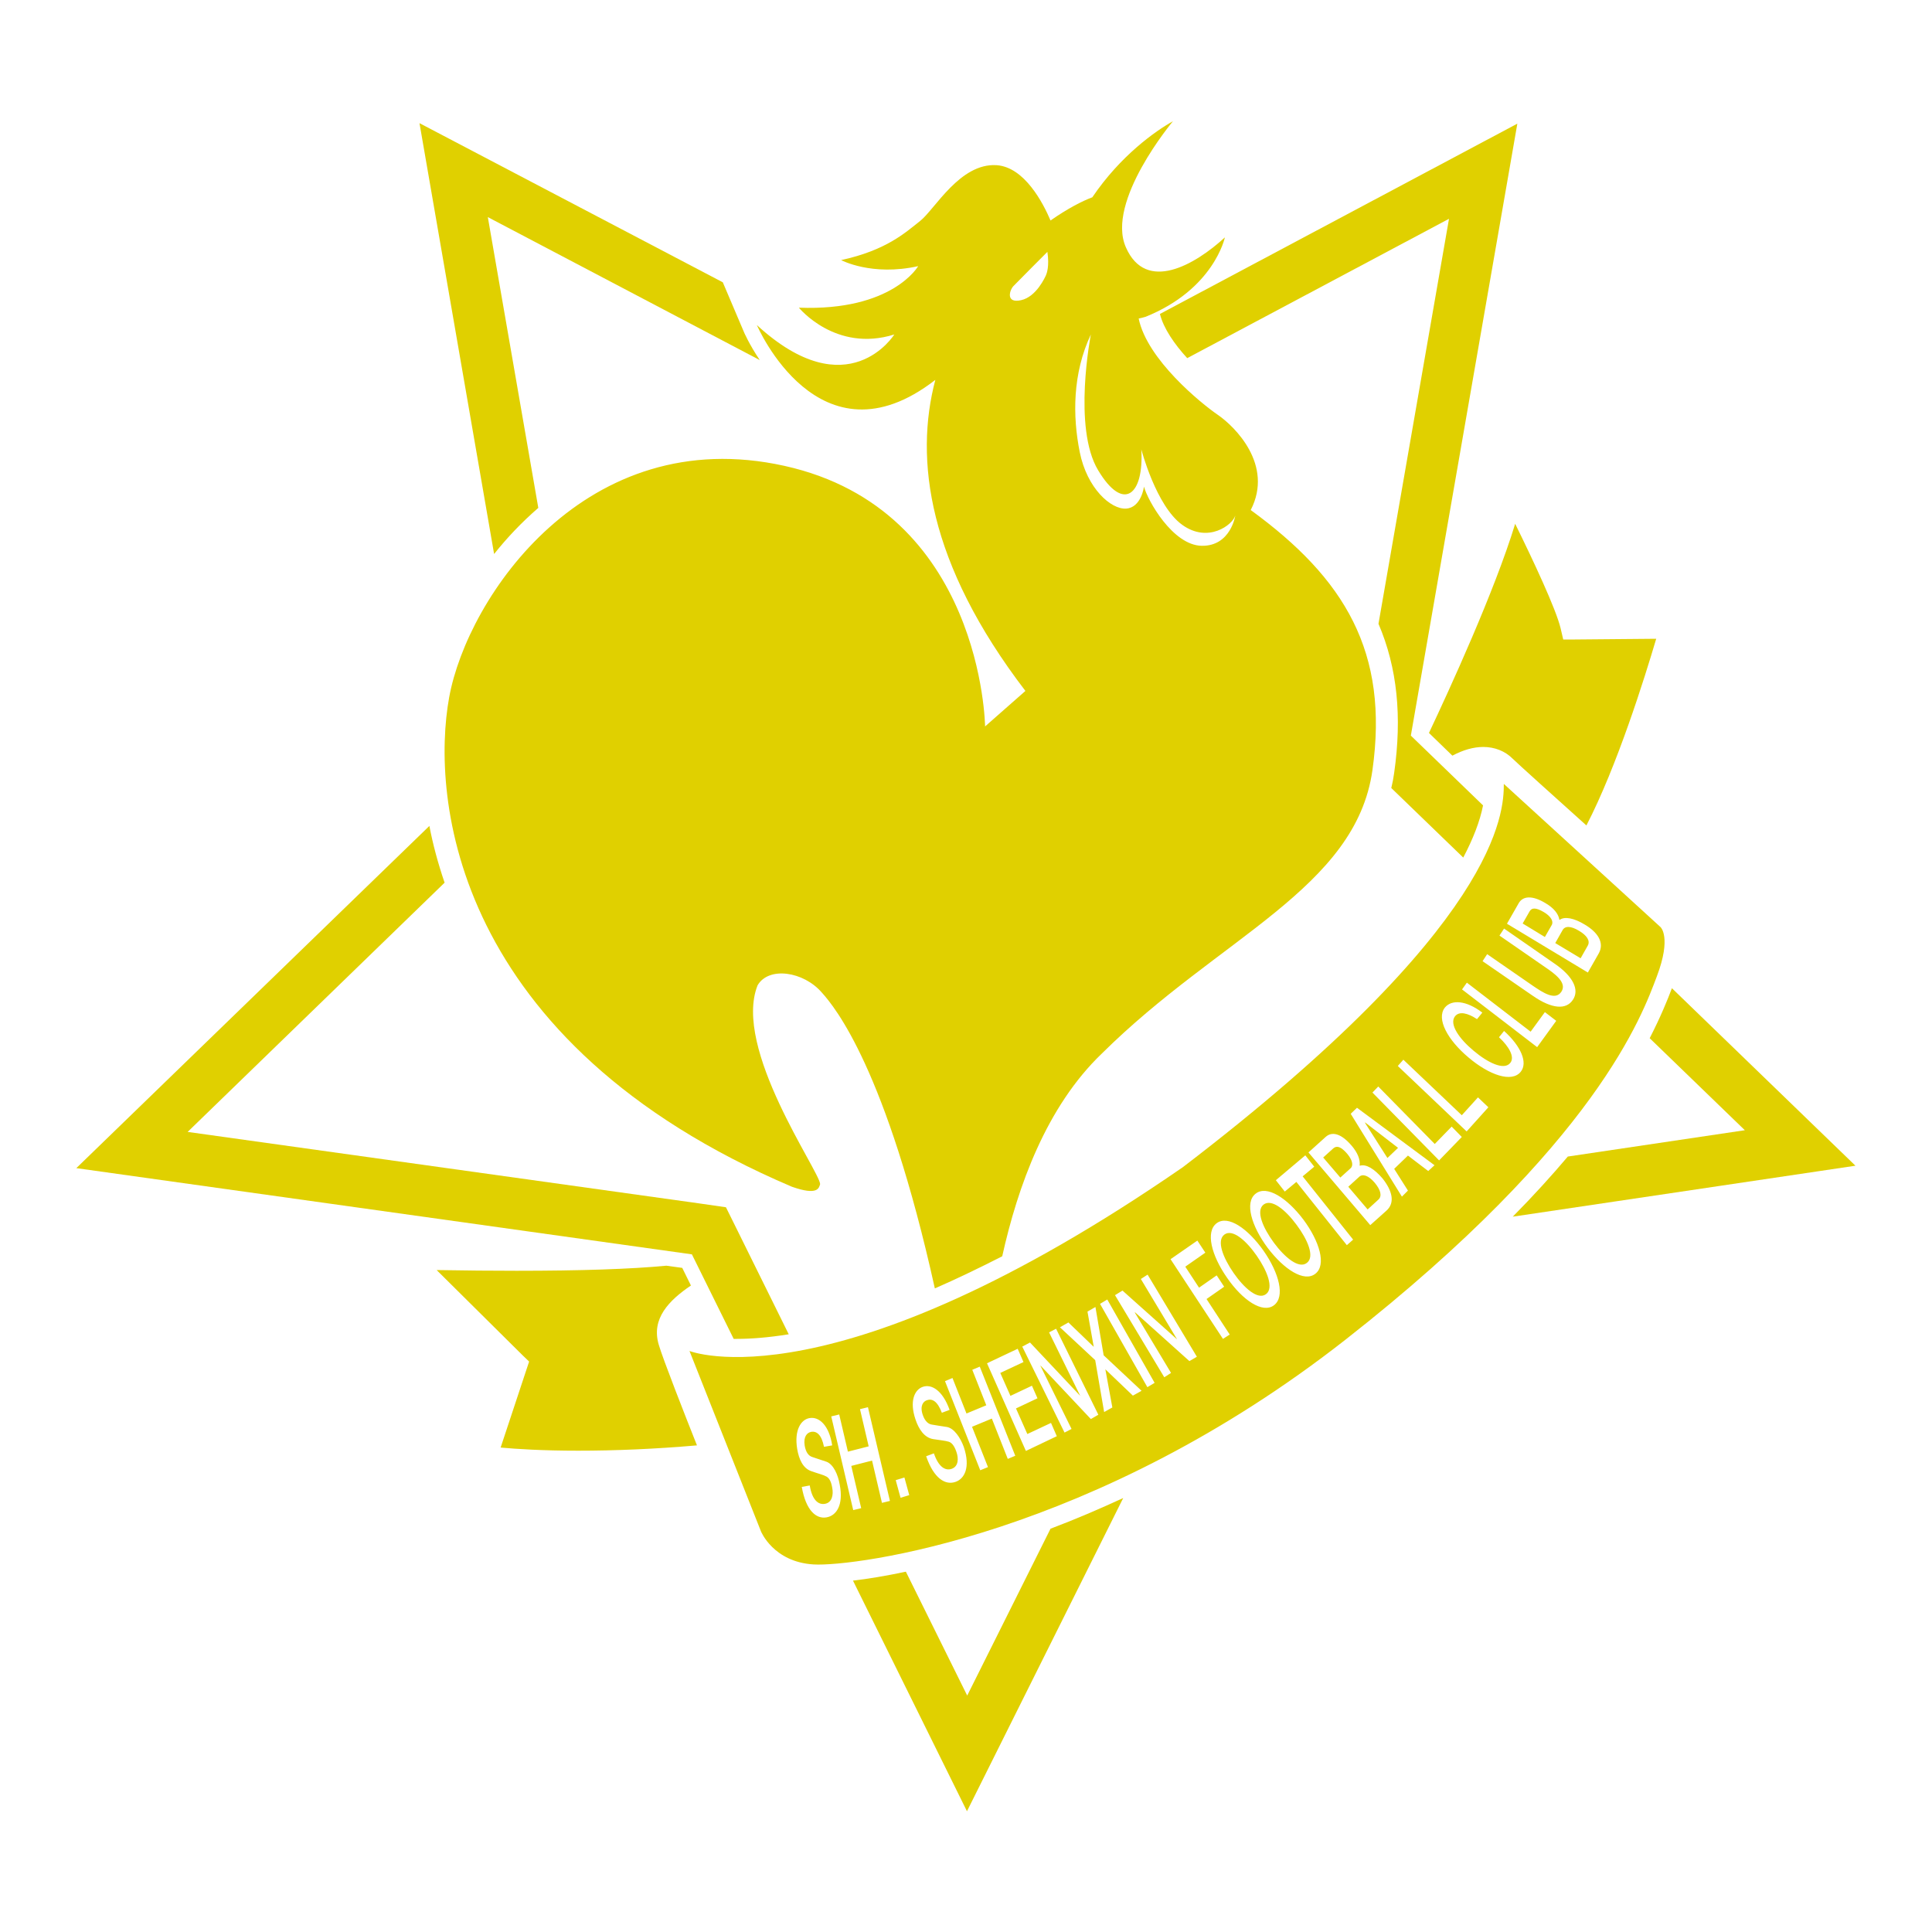 <svg version="1.1" xmlns="http://www.w3.org/2000/svg" xmlns:xlink="http://www.w3.org/1999/xlink" x="0px" y="0px"
	 viewBox="0 0 800 800" style="enable-background:new 0 0 800 800;" xml:space="preserve">
<style type="text/css">
	.st0{fill:#E0D000;}
</style>
<g>
	<path class="st0" d="M687.6,383.9l-64.9-59.3c0,11.7-1.5,58.3-132.9,158.7c-145,100.1-204.3,76.1-204.3,76.1l29.6,74.7
		c0,0,5.1,12.7,21.8,13.7c16.7,1,116.5-11.7,220.4-93.2S680,420.4,686.1,404.2C692.2,388,687.6,383.9,687.6,383.9z M342.3,628.3
		c-4.4,0.8-8.6-2.9-10.3-12.6l3.3-0.6c1,6.1,3.6,8.1,6.3,7.6c2.9-0.5,3.6-3.7,3-6.7c-0.5-3-1.5-4.1-2.4-4.6
		c-1.5-0.8-3.4-1.2-6.2-2.2c-3.6-1.2-5.2-5.1-5.9-9.2c-1.3-7.9,1.6-12.2,5.1-12.8c4-0.7,8.1,3,9.4,11.3l-3.4,0.6c-1-5-3-6.6-5.3-6.2
		c-1.6,0.3-3.3,1.8-2.7,5.7c0.5,2.8,1.6,4.2,3.1,4.7c0.3,0.1,4.9,1.6,6,2c2.8,1.1,4.7,5.3,5.4,9.4
		C349.4,623.4,346.2,627.6,342.3,628.3z M365.2,622.3l-4.1-17.5l-8.6,2.2l4.1,17.5l-3.3,0.8l-9.1-38.8l3.3-0.8l3.6,15.4l8.6-2.2
		l-3.6-15.4l3.3-0.8l9.1,38.8L365.2,622.3z M372.9,620.2l-2-7.3l3.6-1.1l2,7.3L372.9,620.2z M395.7,613.6c-4.2,1.5-9-1.3-12.2-10.6
		l3.2-1.2c2,5.8,4.8,7.3,7.4,6.4c2.8-1,2.9-4.3,1.9-7.1c-1-2.9-2.2-3.8-3.1-4.1c-1.6-0.5-3.5-0.6-6.5-1.1c-3.7-0.6-6-4.2-7.3-8.1
		c-2.6-7.6-0.4-12.3,2.9-13.5c3.8-1.4,8.4,1.6,11.2,9.5L390,585c-1.8-4.8-4-6-6.2-5.2c-1.5,0.5-3,2.3-1.7,6.1c0.9,2.6,2.3,3.8,3.8,4
		c0.3,0.1,5.1,0.8,6.3,1c2.9,0.6,5.5,4.4,6.9,8.3C401.9,607.6,399.4,612.3,395.7,613.6z M417.3,604.1l-6.6-16.7l-8.2,3.4l6.6,16.7
		l-3.2,1.3l-14.6-36.9l3.1-1.3l5.8,14.7l8.2-3.4l-5.8-14.7l3.1-1.3l14.7,36.9L417.3,604.1z M424.8,600.8l-16.1-36.3l12.7-6l2.4,5.5
		l-9.6,4.5l4.2,9.5l8.9-4.2l2.3,5.2l-8.9,4.2l4.7,10.6l9.8-4.6l2.4,5.5L424.8,600.8z M451.7,587.6l-20.8-22.1h-0.1l12.9,26.2
		l-2.9,1.5l-17.5-35.6l3.2-1.7l20.8,22.1l0,0l-12.9-26.3l2.9-1.5l17.5,35.6L451.7,587.6z M469.1,577.9L457.7,567l2.9,15.8l-3.4,1.9
		l-3.7-21.5l-14.6-13.6l3.5-2l10.5,10.1l-2.6-14.6l3.3-1.9l3.4,20l15.7,14.7L469.1,577.9z M475.1,574.4l-19.6-34.5l3-1.8l19.6,34.5
		L475.1,574.4z M492.5,563.6L470,543.4l-0.1,0.1l15,25l-2.8,1.8l-20.4-34l3.1-1.9l22.6,20.2l0,0l-15-25l2.8-1.8l20.4,34L492.5,563.6
		z M506.4,554.4l-21.7-33l11.1-7.7l3.3,5l-8.3,5.8l5.7,8.7l7.3-5.1l3.1,4.7l-7.3,5.1l9.6,14.7L506.4,554.4z M527.5,540.5
		c-4.7,3.5-13-2.1-19.4-11.4c-6.5-9.3-9-19.1-4.3-22.6s12.9,2.2,19.4,11.4C529.7,527.2,532.2,537,527.5,540.5z M544.7,527.4
		c-4.6,3.7-13-1.7-19.8-10.7c-6.7-9-9.6-18.8-5-22.4c4.6-3.7,13,1.7,19.8,10.7C546.4,514,549.3,523.8,544.7,527.4z M557.7,515.6
		l-20.9-26.2l-4.8,4l-3.7-4.7l12.2-10.3l3.7,4.7l-4.8,4l20.9,26.2L557.7,515.6z M574.1,501.3l-6.7,6l-25.6-30.1l7.1-6.4
		c2.6-2.4,6.4-1.5,10.7,3.5c2.6,3,3.7,5.9,3.4,8.3l0.1,0.1c2.5-0.8,5.9,1.2,9.4,5.3C576.3,492.8,577.9,497.9,574.1,501.3z
		 M591.4,484.9l-8.4-6.4l-5.7,5.5l5.7,9l-2.5,2.5l-21.2-34.3l2.6-2.5l32.1,23.8L591.4,484.9z M595.9,480.5l-27.6-28.1l2.4-2.5
		l23.4,23.8l7-7.2l4.2,4.3L595.9,480.5z M607.3,468.5l-28.5-27.1l2.3-2.6l24.2,23l6.7-7.4l4.3,4.1L607.3,468.5z M629.7,443.8
		c-3.7,4.6-13,1.4-21.6-5.9c-8.6-7.2-13.5-16-9.8-20.7c2.8-3.4,8.8-3,15.5,2.1l-2.2,2.7c-3.8-2.5-7.3-3.4-9.1-1.2
		c-2.6,3.3,1.9,9.5,7.7,14.3c5.8,4.9,12.6,8.3,15.2,5c1.9-2.4-0.5-6.7-4.7-10.6l2.1-2.6C629.9,433.3,632.7,440.1,629.7,443.8z
		 M636.5,433.6l-31.1-23.9l2-2.8l26.4,20.3l5.9-8.1l4.7,3.6L636.5,433.6z M651.3,414c-2.7,4.1-8.5,4-16.8-1.8L613.9,398l1.9-2.9
		l18.8,13c4.4,3,9.4,6.3,11.9,2.6c2.5-3.7-2.5-7.4-6.8-10.3l-18.8-13l1.9-2.9l20.6,14.3C651.7,404.4,654,410,651.3,414z M662,394.8
		l-4.5,7.9L624,382.5l4.8-8.4c1.7-3.1,5.6-3.5,11.2-0.1c3.4,2,5.3,4.4,5.7,6.8l0.1,0.1c2.1-1.5,5.9-0.8,10.5,2
		C661.5,386,664.5,390.3,662,394.8z"/>
	<path class="st0" d="M523.2,498.8c-3.3,2.6-0.2,9.7,4.3,15.8s10.4,11,13.7,8.3c3.3-2.6,0.2-9.7-4.3-15.7
		C532.4,501.1,526.6,496.2,523.2,498.8z"/>
	<polygon class="st0" points="578.9,475.3 565.3,464.8 565.2,464.9 574.5,479.5 	"/>
	<path class="st0" d="M557.8,477.7c-2.6-3-4.3-3.4-5.7-2.2l-4.2,3.8l7.1,8.3l4.2-3.8C560.5,482.7,560.1,480.4,557.8,477.7z"/>
	<path class="st0" d="M562.8,487.3l-4.5,4.1l8,9.4l4.5-4.1c1.5-1.4,1-3.9-1.6-7C566.7,486.8,564.3,485.9,562.8,487.3z"/>
	<path class="st0" d="M507,511.2c-3.4,2.5-0.5,9.7,3.8,15.9s10,11.3,13.4,8.8s0.5-9.7-3.8-15.9C516.1,513.8,510.4,508.7,507,511.2z"
		/>
	<path class="st0" d="M653.8,385.4c-3.3-2-5.8-2.1-6.8-0.2l-3,5.3l10.5,6.3l3-5.3C658.5,389.6,657.2,387.4,653.8,385.4z"/>
	<path class="st0" d="M639.3,377.7c-3.4-2-5.1-1.9-6-0.2l-2.8,4.9l9.2,5.6l2.8-4.9C643.4,381.6,642.3,379.5,639.3,377.7z"/>
	<path class="st0" d="M313.4,134.6c0,0,25.7,60.1,73.9,22.7l0,0c-8.7,32.9-3.1,76,37.3,128.8l-16.7,14.7c0,0-1-89.7-83.1-107.9
		S193.6,247.1,186,288.7c-7.6,41.5,1.5,142.9,141.9,202.7c10.8,3.8,11.2,0.5,11.7-1.1c-0.3-5.5-36.3-56.2-25.9-82.3
		c4.6-7.9,19-5.8,26.6,3c5.5,6.1,26.7,31.9,46.8,122.5c8.7-3.8,17.9-8.2,27.9-13.3c6.4-28.8,18.2-61.9,41.3-84
		c48.5-48.1,105.1-68.3,112-117.3c6.9-48.9-11.4-79.3-50.4-107.7c9.6-18.7-6.6-34.6-13.6-39.4c-7-4.8-29.3-22.9-32.8-39.9l0,0
		c0.9-0.2,1.8-0.4,2.8-0.7c28.4-11.4,32.9-32.9,32.9-32.9c-12.4,11.4-32.7,23.1-41,4.1c-8.4-19,19.5-52.2,19.5-52.2
		c-7.2,4-21.7,14.2-33.4,31.5c-4.1,1.5-10.3,4.7-17.3,9.6l0,0c-3.1-7.3-10.8-22.1-22.3-22.9c-15.2-1-25.6,18.3-31.7,23.1
		c-6.1,4.8-13.9,12.1-32.7,16.2c0,0,12.7,6.8,31.9,2.5c0,0-10.6,18.7-49.4,17.2c0,0,15.2,18.7,39.5,11.1
		C370.4,138.4,351.2,169.3,313.4,134.6z M433.1,114c-0.3,0.6-3.9,8.9-10.3,10.3c-6.3,1.4-4.9-3.9-3.2-5.8
		c1.8-1.9,14.1-14.2,14.1-14.2C434.6,110.3,433.4,113.3,433.1,114z M451.7,138.5c0,0-7.6,38.6,3,56.2c10.6,17.7,19,10.1,17.9-8.6
		c0,0,6.1,23.4,16.9,31.2s20.9,0,22-3.8c0,0-1.9,12.7-13.9,12.5s-22.4-18.8-23.9-24.5c0,0-1.1,8.7-7.4,9.1
		c-6.3,0.4-16.2-8.4-19.2-23.4C444.1,172.3,444.1,154.6,451.7,138.5z"/>
	<path class="st0" d="M591.7,303.5l9.7,9.4c4.5-2.4,8.8-3.6,12.8-3.6c4.7,0,9,1.7,12.1,4.8c1.9,1.9,17.7,16.1,30.6,27.7
		c12.7-24.5,24.2-61.4,28.9-77.3l-33.7,0.3h-4.8l-1.1-4.7c-1.9-7.9-11.3-28-18.8-43.2C618.8,245,600.2,285.5,591.7,303.5z"/>
	<path class="st0" d="M286.1,532.3l-3.6-7.3l-6.6-0.9c-14.6,1.4-35.5,2.1-62,2.1c-10.2,0-21.2-0.1-33.1-0.3l35.6,35.3l2.7,2.6
		l-1.2,3.6l-10.6,32c6.5,0.6,17.3,1.3,32.1,1.3c15.4,0,31.9-0.7,49.2-2.2c-4.9-12.3-14.1-35.8-15.8-41.6
		C269.5,546,277.1,538.4,286.1,532.3z"/>
	<path class="st0" d="M222.9,210.3L202,89.9l112.6,59.2c-4.3-6.4-6.6-11.6-6.8-12.2l-8.5-20L173.7,51l30.9,178.4
		C210,222.6,216.1,216.2,222.9,210.3z"/>
	<path class="st0" d="M692.3,409.2c-1.8,4.8-4.6,11.7-9.2,20.7l39.4,38.1l-73.3,10.9c-6.6,7.8-14.1,16.1-22.8,24.9l141.9-21.1
		L692.3,409.2z"/>
	<path class="st0" d="M491.6,148.3L600,90.6l-29.2,167.7c7.8,18.2,9.8,38.4,6.5,61.7c-0.3,2.2-0.7,4.3-1.2,6.3l29.8,28.8
		c4.1-7.8,6.9-15,8.2-21.6l-29.9-28.9l44.1-253.4l-148,78.8C481.8,136,486.3,142.5,491.6,148.3z"/>
	<path class="st0" d="M400.5,702.1l-25.4-51.3c-8.5,1.8-15.8,3-21.9,3.7l47.2,95.5l64.7-129.7c-10,4.6-20,8.9-30.1,12.7L400.5,702.1
		z"/>
	<path class="st0" d="M303.8,554.4c0.4,0,0.9,0,1.4,0c5.6,0,12.7-0.5,21.4-1.9l-21-42.5l-5-10.1l-11.1-1.6L77.7,468.7l106.4-103.2
		c-2.8-8.2-4.9-16.1-6.3-23.5L31.6,483.7l254.9,35.7L303.8,554.4z"/>
</g>
</svg>
